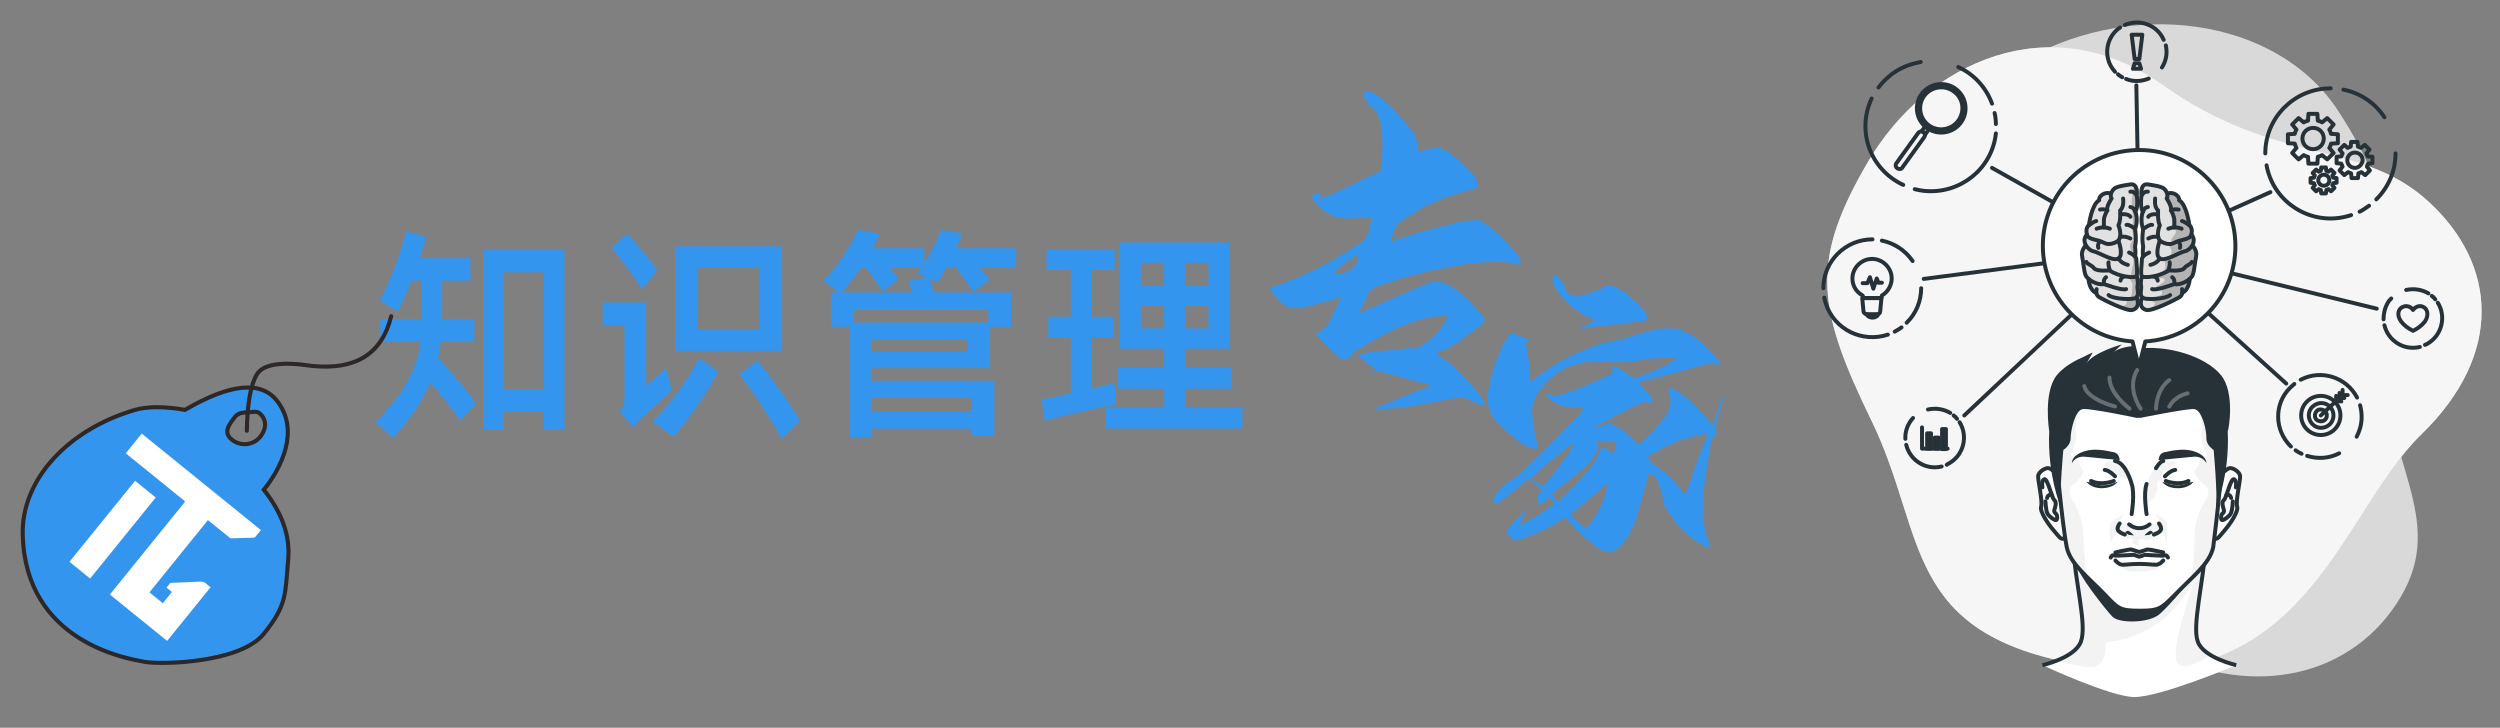 <?xml version="1.0" encoding="UTF-8"?>
<svg width="1223px" height="356px" viewBox="0 0 1223 356" version="1.1" xmlns="http://www.w3.org/2000/svg" xmlns:xlink="http://www.w3.org/1999/xlink">
    <rect x="0" y="0" width="1223" height="356" fill="#808080" stroke="none"/>
    <title>知识管理专家</title>
    <defs>
        <path d="M12.962,7.749 C12.962,7.749 7.949,0.674 5.234,0.05 C3.563,-0.367 0.221,1.922 0.012,3.795 C-0.196,5.668 2.31,16.489 1.475,18.778 C0.639,21.067 4.816,27.31 7.741,30.64 C10.665,33.97 11.5,36.05 13.589,33.345" id="path-1"></path>
        <path d="M0.627,7.749 C0.627,7.749 5.64,0.674 8.355,0.05 C10.026,-0.367 13.368,1.922 13.577,3.795 C13.785,5.668 11.279,16.489 12.114,18.778 C12.95,21.067 8.773,27.31 5.848,30.64 C2.924,33.97 2.089,36.05 0,33.345" id="path-3"></path>
        <path d="M82.187,34.336 C81.351,23.307 74.041,0.208 41.248,0 L41.039,0 C8.038,0.208 0.936,23.307 0.101,34.336 C-0.735,45.365 3.86,86.361 5.531,94.06 C7.411,102.384 15.766,108.419 24.538,117.575 C30.805,124.234 31.849,125.067 41.248,125.067 L41.457,125.067 C50.647,125.067 51.692,124.026 58.167,117.575 C66.939,108.419 75.294,102.384 77.174,94.06 C78.218,86.361 83.022,45.365 82.187,34.336 Z" id="path-5"></path>
        <path d="M94.201,47.03 C94.201,21.018 73.105,0 47.205,0 C21.096,0 0,21.018 0,46.822 C0,71.586 19.216,91.979 43.863,93.644 L46.996,105.922 L50.129,93.644 C74.985,92.187 94.201,71.794 94.201,47.03 Z" id="path-7"></path>
    </defs>
    <g id="知识管理专家" stroke="none" stroke-width="1" fill="none" fill-rule="evenodd">
        <g id="编组-14" transform="translate(892, 11)">
            <g id="freepik--background-simple--inject-92" transform="translate(1.896, 0.881)" fill-rule="nonzero">
                <path d="M20.87,99.379 C20.87,99.379 0.819,151.196 29.016,203.428 C57.423,255.661 115.698,283.13 162.276,306.853 C209.063,330.368 257.521,318.923 280.496,280.216 C303.472,241.51 271.933,214.041 271.933,158.895 C271.933,103.749 280.288,89.183 250.21,42.777 C220.342,-3.837 146.819,-14.034 91.26,20.51 C35.909,55.055 20.87,99.379 20.87,99.379 Z" id="路径" fill="#FFFFFF" opacity="0.7"></path>
                <path d="M124.888,313.512 C36.118,298.529 48.859,249.834 21.706,194.064 C-5.447,138.294 -8.371,115.611 20.035,67.124 C48.441,18.637 109.014,-9.456 164.364,29.875 C219.715,69.205 260.654,56.095 294.073,86.685 C327.492,117.276 331.252,161.184 290.522,200.723 C249.792,240.262 234.336,332.033 124.888,313.512 Z" id="路径" fill="#E2E1E1"></path>
                <path d="M124.888,313.512 C36.118,298.529 48.859,249.834 21.706,194.064 C-5.447,138.294 -8.371,115.611 20.035,67.124 C48.441,18.637 109.014,-9.456 164.364,29.875 C219.715,69.205 260.654,56.095 294.073,86.685 C327.492,117.276 331.252,161.184 290.522,200.723 C249.792,240.262 234.336,332.033 124.888,313.512 Z" id="路径" fill="#FFFFFF" opacity="0.7"></path>
            </g>
            <g id="freepik--Character--inject-92" transform="translate(105.049, 157.487)">
                <path d="M96.928,156.906 C96.928,156.906 81.054,153.368 78.13,145.46 C75.206,137.553 80.845,117.159 82.099,97.182 L16.931,97.182 C18.184,117.159 24.033,137.345 20.899,145.46 C17.975,153.368 2.101,156.906 2.101,156.906 C2.101,156.906 35.103,172.305 47.008,172.513 C59.958,172.513 96.928,156.906 96.928,156.906 Z" id="路径" fill="#FFFFFF" fill-rule="nonzero"></path>
                <path d="M8.367,154.825 C10.874,155.449 13.798,156.282 16.722,156.698 C21.526,157.738 26.121,158.154 28.21,157.53 C28.837,157.322 29.463,157.114 29.881,156.698 C33.641,153.784 33.014,145.669 33.014,145.669 C62.882,143.379 75.624,116.743 76.041,115.911 C72.908,127.564 65.598,146.917 67.686,154.617 C67.895,155.449 68.313,156.073 68.94,156.49 C70.402,157.738 73.117,157.53 75.832,156.49 C78.965,155.241 81.89,153.576 84.605,151.703 C81.681,150.039 79.174,147.75 78.13,145.044 C75.206,137.137 80.845,116.743 82.099,96.766 L16.931,96.766 C18.184,116.743 24.033,136.928 20.899,145.044 C19.229,150.039 13.171,153.16 8.367,154.825 Z" id="路径" fill="#E2E1E1" fill-rule="nonzero" opacity="0.4"></path>
                <path d="M96.928,156.906 C96.928,156.906 81.054,153.368 78.13,145.46 C75.206,137.553 80.845,117.159 82.099,97.182 L16.931,97.182 C18.184,117.159 24.033,137.345 20.899,145.46 C17.975,153.368 2.101,156.906 2.101,156.906" id="路径" stroke="#273238" stroke-width="1.944"></path>
                <path d="M79.383,109.251 C79.383,109.251 62.882,130.061 58.287,132.766 C52.23,136.512 39.28,136.304 36.356,133.183 C33.223,130.061 18.811,111.749 18.811,107.587 C19.02,99.887 79.383,109.251 79.383,109.251 Z" id="路径" fill="#273238" fill-rule="nonzero"></path>
                <path d="M12.962,68.256 C12.962,68.256 7.949,61.181 5.234,60.556 C3.563,60.14 0.221,62.429 0.012,64.302 C-0.196,66.175 2.31,76.996 1.475,79.285 C0.639,81.574 4.816,87.817 7.741,91.147 C10.665,94.476 11.5,96.557 13.589,93.852" id="路径" fill="#FFFFFF" fill-rule="nonzero"></path>
                <g id="Clipped" transform="translate(0, 60.507)">
                    <mask id="mask-2" fill="white">
                        <use xlink:href="#path-1"></use>
                    </mask>
                    <g id="SVGID_9_"></g>
                    <path d="M1.475,18.778 C0.848,21.067 4.816,27.31 7.741,30.64 C10.665,33.97 11.5,36.05 13.589,33.345 C11.5,34.178 9.829,29.599 10.665,28.767 C11.709,27.935 10.874,17.114 9.412,15.449 C7.949,13.784 6.279,2.547 3.772,1.714 C2.728,1.506 1.266,2.131 0.012,3.379 C0.012,3.587 -0.196,3.795 -0.196,4.003 C-0.405,5.876 2.101,16.489 1.475,18.778 Z" id="路径" fill="#E2E1E1" fill-rule="nonzero" opacity="0.4" mask="url(#mask-2)"></path>
                </g>
                <path d="M12.962,68.256 C12.962,68.256 7.949,61.181 5.234,60.556 C3.563,60.14 0.221,62.429 0.012,64.302 C-0.196,66.175 2.31,76.996 1.475,79.285 C0.639,81.574 4.816,87.817 7.741,91.147 C10.665,94.476 11.5,96.557 13.589,93.852" id="路径" stroke="#273238" stroke-width="1.944" stroke-linecap="round" stroke-linejoin="round"></path>
                <path d="M2.101,69.921 C2.101,69.921 1.475,66.799 2.937,65.967 C4.608,65.135 6.696,75.331 7.949,76.164 C9.203,77.204 8.367,79.493 7.949,80.95 C7.532,82.407 8.994,82.615 9.203,83.655 C9.412,84.696 9.412,85.736 8.785,85.944 C8.158,86.153 5.443,84.28 4.608,82.823 C3.772,81.366 3.563,76.788 3.563,76.788" id="路径" stroke="#273238" stroke-width="1.944" stroke-linecap="round" stroke-linejoin="round"></path>
                <path d="M6.696,73.667 C5.861,73.25 5.025,73.667 4.608,74.499 C4.608,74.707 4.399,74.915 4.399,75.123" id="路径" stroke="#273238" stroke-width="1.944" stroke-linecap="round" stroke-linejoin="round"></path>
                <path d="M85.858,68.256 C85.858,68.256 90.871,61.181 93.586,60.556 C95.257,60.14 98.599,62.429 98.808,64.302 C99.017,66.175 96.511,76.996 97.346,79.285 C98.182,81.574 94.004,87.817 91.08,91.147 C88.156,94.476 87.32,96.557 85.232,93.852" id="路径" fill="#FFFFFF" fill-rule="nonzero"></path>
                <g id="Clipped" transform="translate(85.232, 60.507)">
                    <mask id="mask-4" fill="white">
                        <use xlink:href="#path-3"></use>
                    </mask>
                    <g id="SVGID_11_"></g>
                    <path d="M0.209,33.345 C2.298,36.05 2.924,34.178 6.057,30.64 C9.19,27.102 13.159,20.859 12.323,18.778 C11.488,16.489 13.994,5.876 13.785,3.795 C13.785,3.587 13.785,3.379 13.577,3.171 C12.323,2.131 10.861,1.298 9.817,1.506 C7.31,2.131 5.64,13.576 4.177,15.241 C2.715,16.905 2.089,27.727 2.924,28.559 C3.969,29.599 2.298,34.178 0.209,33.345 Z" id="路径" fill="#E2E1E1" fill-rule="nonzero" opacity="0.4" mask="url(#mask-4)"></path>
                </g>
                <path d="M85.858,68.256 C85.858,68.256 90.871,61.181 93.586,60.556 C95.257,60.14 98.599,62.429 98.808,64.302 C99.017,66.175 96.511,76.996 97.346,79.285 C98.182,81.574 94.004,87.817 91.08,91.147 C88.156,94.476 87.32,96.557 85.232,93.852" id="路径" stroke="#273238" stroke-width="1.944" stroke-linecap="round" stroke-linejoin="round"></path>
                <path d="M96.719,69.921 C96.719,69.921 97.346,66.799 95.884,65.967 C94.213,65.135 92.124,75.331 90.871,76.164 C89.618,77.204 90.453,79.493 90.871,80.95 C91.289,82.407 89.827,82.615 89.618,83.655 C89.409,84.696 89.409,85.736 90.036,85.944 C90.662,86.153 93.378,84.28 94.213,82.823 C95.048,81.366 95.257,76.788 95.257,76.788" id="路径" stroke="#273238" stroke-width="1.944" stroke-linecap="round" stroke-linejoin="round"></path>
                <path d="M92.124,73.667 C92.96,73.25 93.795,73.667 94.213,74.499 C94.213,74.707 94.422,74.915 94.422,75.123" id="路径" stroke="#273238" stroke-width="1.944" stroke-linecap="round" stroke-linejoin="round"></path>
                <path d="M90.662,39.539 C89.827,28.509 82.516,5.411 49.724,5.202 L49.515,5.202 C16.513,5.411 9.412,28.509 8.576,39.539 C7.741,50.568 12.336,91.563 14.007,99.263 C15.887,107.587 24.241,113.621 33.014,122.778 C39.28,129.437 40.324,130.269 49.724,130.269 L49.932,130.269 C59.123,130.269 60.167,129.229 66.642,122.778 C75.415,113.621 83.769,107.587 85.649,99.263 C86.694,91.563 91.498,50.568 90.662,39.539 Z" id="路径" fill="#FFFFFF" fill-rule="nonzero"></path>
                <g id="Clipped" transform="translate(8.476, 5.202)">
                    <mask id="mask-6" fill="white">
                        <use xlink:href="#path-5"></use>
                    </mask>
                    <g id="SVGID_13_"></g>
                    <g id="编组" mask="url(#mask-6)" fill="#E2E1E1" fill-rule="nonzero" opacity="0.4">
                        <g transform="translate(-0.209, 24.972)" id="路径">
                            <path d="M41.248,59.724 C37.488,59.724 36.026,57.227 34.773,57.227 C33.729,57.227 32.684,57.435 31.64,57.643 C31.64,57.643 32.058,54.105 34.146,52.649 C34.146,52.649 27.88,55.978 27.045,57.643 C26.418,59.308 27.045,67.008 27.045,67.008 C27.045,67.008 29.76,61.597 30.596,62.013 C32.684,63.886 35.609,64.927 38.324,64.927 L37.697,67.008 L41.039,68.464 C41.039,68.464 40.413,65.551 41.457,65.135 C42.501,64.51 44.381,65.759 44.381,65.759 C44.381,65.759 50.438,64.302 52.109,62.221 C52.945,61.181 54.616,67.216 54.616,67.216 C54.616,67.216 55.451,59.724 54.616,57.227 C53.78,54.73 49.185,53.065 49.185,53.065 C49.185,53.065 51.9,55.978 51.065,58.059 C51.065,58.059 49.812,57.227 47.096,57.851 C46.679,57.435 43.546,59.724 41.248,59.724 Z"></path>
                            <path d="M53.78,73.042 C53.78,73.042 54.616,71.586 45.008,70.129 L41.039,71.378 L37.071,70.129 C37.071,70.129 28.925,71.378 27.671,73.042 C31.431,73.25 34.982,73.25 38.742,72.834 L41.039,73.667 L43.337,72.834 C43.546,73.042 52.109,73.25 53.78,73.042 Z"></path>
                            <path d="M51.9,76.58 C51.9,76.58 51.065,79.285 48.559,80.118 C46.052,80.95 36.444,81.574 34.355,80.118 C32.893,79.077 31.64,77.829 30.596,76.58 C34.146,77.412 37.697,77.621 41.248,76.996 C47.305,76.164 48.35,78.453 51.9,76.58 Z"></path>
                            <path d="M59.629,27.677 C59.211,26.637 51.483,27.053 50.856,27.677 C50.23,28.301 46.261,33.296 45.425,36.625 C44.59,40.163 44.172,43.701 44.381,47.238 C44.59,49.111 47.932,45.365 49.185,43.492 C50.647,41.411 49.603,38.29 50.23,36.833 C50.856,35.169 53.989,39.122 53.989,39.122 C53.989,39.122 51.274,35.377 52.109,33.504 C52.736,31.215 59.629,27.677 59.629,27.677 Z"></path>
                            <path d="M35.609,34.752 C35.609,34.752 31.64,27.885 30.387,27.261 C29.134,26.637 26.209,26.637 25.374,27.261 C24.538,27.885 23.494,30.382 24.747,30.174 C26.001,29.966 35.817,38.498 35.609,34.752 Z"></path>
                            <path d="M76.756,69.089 C75.503,74.707 71.534,79.077 66.313,84.28 C67.775,78.245 68.192,70.337 68.192,64.094 C68.192,53.897 72.996,47.654 74.667,43.701 C76.338,39.747 71.534,37.458 71.534,37.458 C71.534,37.458 67.148,32.255 68.401,31.423 C69.654,30.59 71.743,24.764 71.743,24.764 L74.458,24.556 C72.788,21.434 70.699,14.983 71.743,12.278 C72.579,9.573 70.072,0.208 70.072,0.208 L81.56,5.827 C81.769,7.075 81.978,8.324 81.978,9.573 C83.231,20.394 78.427,61.389 76.756,69.089 Z"></path>
                            <path d="M15.975,84.28 C10.753,79.077 6.576,74.499 5.531,69.089 C3.86,61.389 -0.735,20.394 0.101,9.364 C0.101,8.116 0.309,6.867 0.518,5.619 L12.006,0 C12.006,0 9.5,9.364 10.335,12.07 C11.171,14.775 9.082,21.226 7.62,24.347 L10.335,24.556 C10.335,24.556 12.424,30.59 13.677,31.215 C14.93,32.047 10.544,37.25 10.544,37.25 C10.544,37.25 5.74,39.539 7.411,43.492 C9.082,47.446 13.886,53.689 13.886,63.886 C14.095,70.337 14.513,78.037 15.975,84.28 Z"></path>
                        </g>
                    </g>
                </g>
                <path d="M90.662,39.539 C89.827,28.509 82.516,5.411 49.724,5.202 L49.515,5.202 C16.513,5.411 9.412,28.509 8.576,39.539 C7.741,50.568 12.336,91.563 14.007,99.263 C15.887,107.587 24.241,113.621 33.014,122.778 C39.28,129.437 40.324,130.269 49.724,130.269 L49.932,130.269 C59.123,130.269 60.167,129.229 66.642,122.778 C75.415,113.621 83.769,107.587 85.649,99.263 C86.694,91.563 91.498,50.568 90.662,39.539 Z" id="路径" stroke="#273238" stroke-width="1.944" stroke-linecap="round" stroke-linejoin="round"></path>
                <path d="M59.123,55.354 C59.541,53.897 60.585,52.857 62.256,52.649 C66.015,51.816 71.446,50.776 76.041,52.233 C82.725,54.314 82.307,58.059 82.307,58.059 C81.054,55.77 78.548,54.73 76.041,54.938 C71.655,55.354 58.914,56.603 58.914,56.603 L59.123,55.354 Z" id="路径" fill="#273238" fill-rule="nonzero"></path>
                <path d="M76.041,67.216 C76.041,67.216 73.744,70.545 68.104,70.337 C62.465,70.337 60.794,67.216 60.794,67.216 L63.3,68.048 C66.642,69.297 70.611,69.297 73.744,67.632 L76.041,67.216 Z" id="路径" fill="#273238" fill-rule="nonzero"></path>
                <path d="M62.047,64.51 C62.047,64.51 64.762,61.597 67.06,61.389" id="路径" stroke="#273238" stroke-width="1.944" stroke-linecap="round" stroke-linejoin="round"></path>
                <path d="M53.066,68.256 C51.395,72.834 53.066,83.031 53.066,83.031" id="路径" stroke="#273238" stroke-width="1.944" stroke-linecap="round" stroke-linejoin="round"></path>
                <path d="M62.465,66.799 C62.465,66.799 68.522,69.297 73.535,66.799" id="路径" stroke="#273238" stroke-width="1.944" stroke-linecap="round" stroke-linejoin="round"></path>
                <path d="M57.661,60.556 C57.661,60.556 59.541,57.227 61.211,57.019" id="路径" stroke="#273238" stroke-width="1.944" stroke-linecap="round" stroke-linejoin="round"></path>
                <path d="M39.698,55.354 C39.28,53.897 38.236,52.857 36.565,52.649 C32.805,51.816 27.374,50.776 22.779,52.233 C16.095,54.314 16.513,58.059 16.513,58.059 C17.766,55.77 20.273,54.73 22.779,54.938 C27.166,55.354 39.907,56.603 39.907,56.603 L39.698,55.354 Z" id="路径" fill="#273238" fill-rule="nonzero"></path>
                <path d="M23.615,67.216 C23.615,67.216 25.912,70.545 31.552,70.337 C37.191,70.129 38.862,67.216 38.862,67.216 L36.565,68.048 C33.223,69.297 29.254,69.297 26.121,67.632 L23.615,67.216 Z" id="路径" fill="#273238" fill-rule="nonzero"></path>
                <path d="M37.609,64.51 C37.609,64.51 34.894,61.597 32.596,61.389" id="路径" stroke="#273238" stroke-width="1.944" stroke-linecap="round" stroke-linejoin="round"></path>
                <path d="M36.982,66.799 C36.982,66.799 30.925,69.297 25.912,66.799" id="路径" stroke="#273238" stroke-width="1.944" stroke-linecap="round" stroke-linejoin="round"></path>
                <path d="M37.609,57.019 C43.04,57.851 45.755,68.256 45.755,68.256 C47.426,72.834 45.755,83.031 45.755,83.031" id="路径" stroke="#273238" stroke-width="1.944" stroke-linecap="round" stroke-linejoin="round"></path>
                <path d="M44.502,88.025 C45.964,89.274 47.635,89.898 49.515,89.898 C51.395,89.898 53.066,89.274 54.528,88.025" id="路径" stroke="#273238" stroke-width="1.944" stroke-linecap="round" stroke-linejoin="round"></path>
                <path d="M52.021,93.436 C52.648,92.604 53.483,91.979 54.319,91.355 C55.363,90.731 56.199,91.979 56.199,91.979 C56.199,91.979 54.736,93.436 53.692,93.228 L52.021,93.436 Z" id="路径" fill="#273238" fill-rule="nonzero"></path>
                <path d="M46.799,93.436 C46.173,92.604 45.337,91.979 44.502,91.355 C43.457,90.731 42.622,91.979 42.622,91.979 C42.622,91.979 44.084,93.436 45.128,93.228 L46.799,93.436 Z" id="路径" fill="#273238" fill-rule="nonzero"></path>
                <path d="M42.413,93.02 C42.413,93.02 39.071,91.979 38.862,90.314 C38.862,89.274 39.28,88.442 39.907,87.609" id="路径" stroke="#273238" stroke-width="1.944" stroke-linecap="round" stroke-linejoin="round"></path>
                <path d="M56.616,93.02 C56.616,93.02 59.958,91.979 60.167,90.314 C60.167,89.274 59.749,88.442 59.123,87.609" id="路径" stroke="#273238" stroke-width="1.944" stroke-linecap="round" stroke-linejoin="round"></path>
                <path d="M63.509,104.257 C63.509,104.257 62.882,102.8 62.047,103.217 C61.211,103.633 52.23,102.8 51.812,103.008 C51.603,103.217 49.515,103.841 49.515,103.841 C49.515,103.841 47.426,103.217 47.217,103.008 C46.799,102.8 37.818,103.633 36.982,103.217 C36.147,102.8 35.52,104.257 35.52,104.257" id="路径" stroke="#273238" stroke-width="1.944" stroke-linecap="round" stroke-linejoin="round"></path>
                <path d="M61.211,105.714 C61.211,105.714 59.541,107.795 57.661,107.795 C55.781,107.795 53.901,107.379 49.515,107.379 C45.128,107.379 43.249,107.795 41.369,107.795 C39.489,107.795 37.818,105.714 37.818,105.714" id="路径" stroke="#273238" stroke-width="1.944" stroke-linecap="round" stroke-linejoin="round"></path>
                <path d="M61.211,101.76 C61.211,101.76 54.945,100.303 53.483,100.303 L49.515,101.552 L45.546,100.303 C43.875,100.303 37.818,101.76 37.818,101.76" id="路径" stroke="#273238" stroke-width="1.944" stroke-linecap="round" stroke-linejoin="round"></path>
                <path d="M89.409,14.983 C82.516,6.451 63.927,-0.416 46.382,2.289 C46.382,2.289 51.395,0.416 54.11,0.416 C54.11,0.416 40.951,0 36.774,3.954 L40.951,0 C40.951,0 26.748,3.954 23.615,9.364 L26.748,3.954 C26.748,3.954 24.659,4.786 21.944,6.243 L21.944,6.243 C16.513,8.532 11.918,11.653 9.203,14.983 C2.31,23.515 5.443,42.452 5.443,42.452 C4.399,63.678 11.083,79.702 11.083,79.702 C10.456,71.794 12.336,51.608 12.336,51.608 C12.336,51.608 15.887,49.527 15.887,45.99 C15.887,42.452 17.975,32.047 21.944,31.631 C25.912,31.215 48.47,36.001 48.47,36.001 L49.097,35.793 L49.724,36.001 C49.724,36.001 72.282,31.423 76.25,31.631 C80.219,31.839 82.516,42.452 82.307,45.99 C82.307,49.527 85.858,51.608 85.858,51.608 C85.858,51.608 87.738,71.794 87.111,79.702 C87.111,79.702 93.795,63.678 92.751,42.452 C93.169,42.244 96.511,23.515 89.409,14.983 Z" id="路径" fill="#273238" fill-rule="nonzero"></path>
                <path d="M50.141,31.423 C50.141,31.423 43.04,21.642 48.47,12.486" id="路径" stroke="#FFFFFF" stroke-width="1.944" opacity="0.3" stroke-linecap="round" stroke-linejoin="round"></path>
                <path d="M44.711,31.423 C44.711,31.423 34.894,24.139 34.894,16.232" id="路径" stroke="#FFFFFF" stroke-width="1.944" opacity="0.3" stroke-linecap="round" stroke-linejoin="round"></path>
                <path d="M37.609,30.382 C37.609,30.382 24.241,27.053 22.57,20.394" id="路径" stroke="#FFFFFF" stroke-width="1.944" opacity="0.3" stroke-linecap="round" stroke-linejoin="round"></path>
                <path d="M57.661,31.423 C57.661,31.423 57.661,22.266 64.136,17.48" id="路径" stroke="#FFFFFF" stroke-width="1.944" opacity="0.3" stroke-linecap="round" stroke-linejoin="round"></path>
                <path d="M64.136,30.382 C66.015,27.053 69.357,24.764 73.117,23.931" id="路径" stroke="#FFFFFF" stroke-width="1.944" opacity="0.3" stroke-linecap="round" stroke-linejoin="round"></path>
            </g>
            <g id="freepik--mind-map--inject-92">
                <path d="M251.689,59.057 L251.689,54.686 L248.347,54.478 C248.138,53.854 247.929,53.022 247.512,52.397 L249.6,49.9 L246.467,46.779 L243.961,48.86 C243.334,48.444 242.707,48.235 241.872,48.027 L241.663,44.698 L237.277,44.698 L237.068,48.027 C236.441,48.235 235.606,48.444 234.979,48.86 L232.473,46.779 L229.34,49.9 L231.428,52.397 C231.011,53.022 230.802,53.646 230.593,54.478 L227.251,54.686 L227.251,59.057 L230.593,59.265 C230.802,59.889 231.011,60.721 231.428,61.346 L229.34,63.843 L232.473,66.964 L234.979,64.883 C235.606,65.299 236.233,65.508 237.068,65.716 L237.277,69.045 L241.663,69.045 L241.872,65.716 C242.499,65.508 243.334,65.299 243.961,64.883 L246.467,66.964 L249.6,63.843 L247.512,61.346 C247.929,60.721 248.138,60.097 248.347,59.265 L251.689,59.057 Z M239.574,61.97 C236.65,61.97 234.353,59.681 234.353,56.767 C234.353,53.854 236.65,51.565 239.574,51.565 C242.499,51.565 244.796,53.854 244.796,56.767 C244.796,59.681 242.499,61.97 239.574,61.97 L239.574,61.97 Z" id="形状" stroke="#273238" stroke-width="1.944" stroke-linecap="round" stroke-linejoin="round"></path>
                <path d="M268.607,68.837 L268.607,65.716 L266.31,65.508 C266.101,65.091 265.892,64.467 265.683,64.051 L267.145,62.178 L264.848,59.889 L262.968,61.346 C262.55,61.137 261.924,60.929 261.506,60.721 L261.297,58.432 L258.164,58.432 L257.955,60.721 C257.537,60.929 256.911,61.137 256.493,61.346 L254.822,59.889 L252.524,62.178 L253.986,64.051 C253.778,64.467 253.569,65.091 253.36,65.508 L251.062,65.716 L251.062,68.837 L253.36,69.045 C253.569,69.461 253.778,70.086 253.986,70.502 L252.524,72.375 L254.822,74.664 L256.702,73.207 C257.12,73.415 257.746,73.623 258.164,73.831 L258.373,76.121 L261.506,76.121 L261.715,73.831 C262.132,73.623 262.759,73.415 263.177,73.207 L265.057,74.664 L267.354,72.375 L265.892,70.502 C266.101,70.086 266.31,69.461 266.519,69.045 L268.607,68.837 Z M260.044,71.126 C257.955,71.126 256.284,69.461 256.284,67.38 C256.284,65.299 257.955,63.635 260.044,63.635 C262.132,63.635 263.803,65.299 263.803,67.38 L263.803,67.38 C263.595,69.461 261.924,71.126 260.044,71.126 C260.044,71.126 260.044,71.126 260.044,71.126 L260.044,71.126 Z" id="形状" stroke="#273238" stroke-width="1.944" stroke-linecap="round" stroke-linejoin="round"></path>
                <path d="M251.062,78.41 L251.062,76.121 L249.391,75.912 C249.391,75.496 249.182,75.288 248.974,74.872 L250.018,73.623 L248.347,71.959 L247.094,72.999 C246.676,72.791 246.467,72.583 246.049,72.583 L245.841,70.918 L243.543,70.918 L243.334,72.583 C242.916,72.583 242.707,72.791 242.29,72.999 L241.037,71.959 L239.366,73.623 L240.41,74.872 C240.201,75.288 239.992,75.496 239.992,75.912 L238.321,76.121 L238.321,78.41 L239.992,78.618 C239.992,79.034 240.201,79.242 240.41,79.658 L239.366,80.907 L241.037,82.572 L242.29,81.531 C242.707,81.739 242.916,81.947 243.334,81.947 L243.543,83.612 L245.841,83.612 L246.049,81.947 C246.467,81.947 246.676,81.739 247.094,81.531 L248.347,82.572 L250.018,80.907 L248.974,79.658 C249.182,79.242 249.391,79.034 249.391,78.618 L251.062,78.41 Z M244.796,79.866 C243.334,79.866 242.081,78.618 242.081,77.161 C242.081,75.704 243.334,74.456 244.796,74.456 C246.258,74.456 247.512,75.704 247.512,77.161 C247.512,77.161 247.512,77.161 247.512,77.161 C247.512,78.826 246.258,79.866 244.796,79.866 Z" id="形状" stroke="#273238" stroke-width="1.944" stroke-linecap="round" stroke-linejoin="round"></path>
                <path d="M216.181,64.051 C216.181,46.571 230.384,32.212 248.138,32.212 C248.138,32.212 248.138,32.212 248.138,32.212" id="路径" stroke="#273238" stroke-width="1.944" stroke-linecap="round" stroke-linejoin="round"></path>
                <path d="M258.164,94.225 C241.454,99.844 223.283,90.687 217.852,74.04 C217.434,72.583 217.016,71.334 216.808,69.878" id="路径" stroke="#273238" stroke-width="1.944" stroke-linecap="round" stroke-linejoin="round"></path>
                <path d="M266.936,89.647 C265.474,90.687 264.012,91.728 262.341,92.56" id="路径" stroke="#273238" stroke-width="1.944" stroke-linecap="round" stroke-linejoin="round"></path>
                <path d="M279.886,64.051 C279.886,72.583 276.545,80.491 270.487,86.525" id="路径" stroke="#273238" stroke-width="1.944" stroke-linecap="round" stroke-linejoin="round"></path>
                <path d="M254.404,32.836 C262.55,34.501 269.861,39.287 274.456,46.363" id="路径" stroke="#273238" stroke-width="1.944" stroke-linecap="round" stroke-linejoin="round"></path>
                <line x1="51.591" y1="52.189" x2="49.92" y2="54.686" id="路径" stroke="#273238" stroke-width="1.944" stroke-linecap="round" stroke-linejoin="round"></line>
                <line x1="48.04" y1="53.23" x2="49.711" y2="50.941" id="路径" stroke="#273238" stroke-width="1.944" stroke-linecap="round" stroke-linejoin="round"></line>
                <ellipse id="椭圆形" stroke="#273238" stroke-width="1.944" stroke-linecap="round" stroke-linejoin="round" cx="57.648" cy="41.992" rx="11.906" ry="11.862"></ellipse>
                <path d="M36.135,71.334 L36.135,71.334 C35.299,70.71 35.09,69.67 35.717,68.837 C35.717,68.837 35.717,68.837 35.717,68.837 L46.369,54.062 C46.996,53.23 48.04,53.022 48.876,53.646 L48.876,53.646 C49.711,54.27 49.92,55.311 49.293,56.143 C49.293,56.143 49.293,56.143 49.293,56.143 L38.641,70.918 C38.223,71.75 37.179,71.959 36.135,71.334 C36.343,71.334 36.135,71.334 36.135,71.334 Z" id="路径" stroke="#273238" stroke-width="1.944" stroke-linecap="round" stroke-linejoin="round"></path>
                <path d="M66.003,48.027 C62.661,52.605 56.186,53.646 51.591,50.316 C46.996,46.987 45.952,40.536 49.293,35.958 C52.635,31.379 59.11,30.339 63.705,33.669 C63.705,33.669 63.705,33.669 63.705,33.669 C68.51,36.998 69.345,43.449 66.003,48.027 Z" id="路径" stroke="#273238" stroke-width="1.944" stroke-linecap="round" stroke-linejoin="round"></path>
                <path d="M39.059,79.45 C22.976,71.959 16.083,53.23 23.602,37.206" id="路径" stroke="#273238" stroke-width="1.944" stroke-linecap="round" stroke-linejoin="round"></path>
                <path d="M84.384,54.27 C82.504,71.75 66.63,84.236 49.085,82.363 C47.622,82.155 46.16,81.947 44.698,81.531" id="路径" stroke="#273238" stroke-width="1.944" stroke-linecap="round" stroke-linejoin="round"></path>
                <path d="M83.757,44.282 C84.175,45.946 84.384,47.819 84.384,49.692" id="路径" stroke="#273238" stroke-width="1.944" stroke-linecap="round" stroke-linejoin="round"></path>
                <path d="M66.003,21.807 C73.731,25.345 79.58,31.796 82.504,39.703" id="路径" stroke="#273238" stroke-width="1.944" stroke-linecap="round" stroke-linejoin="round"></path>
                <path d="M26.944,31.796 C30.704,26.801 35.926,22.847 41.983,20.766 C43.863,20.142 45.743,19.726 47.622,19.31" id="路径" stroke="#273238" stroke-width="1.944" stroke-linecap="round" stroke-linejoin="round"></path>
                <path d="M0,130.018 C0,116.908 10.652,106.087 24.02,106.087 C24.02,106.087 24.02,106.087 24.02,106.087" id="路径" stroke="#273238" stroke-width="1.944" stroke-linecap="round" stroke-linejoin="round"></path>
                <path d="M31.539,152.701 C19.007,156.863 5.431,150.203 1.253,137.718 C0.835,136.677 0.627,135.637 0.418,134.596" id="路径" stroke="#273238" stroke-width="1.944" stroke-linecap="round" stroke-linejoin="round"></path>
                <path d="M38.223,149.163 C37.179,149.995 35.926,150.62 34.881,151.244" id="路径" stroke="#273238" stroke-width="1.944" stroke-linecap="round" stroke-linejoin="round"></path>
                <path d="M47.831,130.018 C47.831,136.261 45.325,142.504 40.73,146.874" id="路径" stroke="#273238" stroke-width="1.944" stroke-linecap="round" stroke-linejoin="round"></path>
                <path d="M28.615,106.711 C34.672,107.96 40.103,111.497 43.654,116.7" id="路径" stroke="#273238" stroke-width="1.944" stroke-linecap="round" stroke-linejoin="round"></path>
                <path d="M33.419,125.232 C33.419,120.029 29.033,115.659 23.811,115.659 C18.589,115.659 14.203,120.029 14.203,125.232 C14.203,128.769 16.083,131.891 19.216,133.556 L19.634,134.804 L28.406,134.804 L28.615,133.556 C31.539,131.891 33.419,128.561 33.419,125.232 Z" id="路径" stroke="#273238" stroke-width="1.944" stroke-linecap="round" stroke-linejoin="round"></path>
                <path d="M26.527,142.712 L21.096,142.712 C20.469,142.712 19.843,142.088 19.634,141.463 L19.007,134.804 L28.406,134.804 L27.78,141.463 C27.78,142.088 27.153,142.712 26.527,142.712 Z" id="路径" stroke="#273238" stroke-width="1.944" stroke-linecap="round" stroke-linejoin="round"></path>
                <path d="M26.735,142.712 C26.735,143.544 25.482,144.377 24.02,144.377 C22.558,144.377 21.305,143.544 21.305,142.712" id="路径" stroke="#273238" stroke-width="1.944" stroke-linecap="round" stroke-linejoin="round"></path>
                <polyline id="路径" stroke="#273238" stroke-width="1.944" stroke-linecap="round" stroke-linejoin="round" points="19.216 127.521 21.514 127.521 22.767 124.607 24.438 130.226 26.109 125.232 26.944 127.313 28.615 127.313"></polyline>
                <path d="M147.463,1.205 C154.773,-1.916 163.337,1.205 166.47,8.489" id="路径" stroke="#273238" stroke-width="1.944" stroke-linecap="round" stroke-linejoin="round"></path>
                <path d="M142.659,24.096 C137.228,18.269 137.646,9.113 143.494,3.702 C143.912,3.286 144.538,2.87 145.165,2.454" id="路径" stroke="#273238" stroke-width="1.944" stroke-linecap="round" stroke-linejoin="round"></path>
                <path d="M146.209,26.801 C145.583,26.385 144.747,25.969 144.121,25.345" id="路径" stroke="#273238" stroke-width="1.944" stroke-linecap="round" stroke-linejoin="round"></path>
                <path d="M159.159,27.426 C155.609,28.882 151.64,29.09 148.089,27.634" id="路径" stroke="#273238" stroke-width="1.944" stroke-linecap="round" stroke-linejoin="round"></path>
                <path d="M167.514,11.194 C168.35,14.94 167.723,18.686 165.634,22.015" id="路径" stroke="#273238" stroke-width="1.944" stroke-linecap="round" stroke-linejoin="round"></path>
                <polygon id="路径" stroke="#273238" stroke-width="1.944" stroke-linecap="round" stroke-linejoin="round" points="154.564 17.853 152.267 17.853 150.804 5.992 156.026 5.992"></polygon>
                <polygon id="路径" stroke="#273238" stroke-width="1.944" stroke-linecap="round" stroke-linejoin="round" points="154.564 19.934 152.267 19.934 151.431 22.639 155.4 22.639"></polygon>
                <path d="M291.792,158.735 C284.064,160.608 276.336,155.822 274.456,148.122" id="路径" stroke="#273238" stroke-width="1.944" stroke-linecap="round" stroke-linejoin="round"></path>
                <path d="M300.565,137.093 C304.742,143.752 302.653,152.701 295.969,156.863 C295.343,157.279 294.925,157.487 294.298,157.695" id="路径" stroke="#273238" stroke-width="1.944" stroke-linecap="round" stroke-linejoin="round"></path>
                <path d="M297.64,133.764 C298.267,134.18 298.894,134.804 299.311,135.428" id="路径" stroke="#273238" stroke-width="1.944" stroke-linecap="round" stroke-linejoin="round"></path>
                <path d="M285.108,130.85 C288.868,130.018 292.836,130.642 295.969,132.515" id="路径" stroke="#273238" stroke-width="1.944" stroke-linecap="round" stroke-linejoin="round"></path>
                <path d="M274.038,145.209 C274.038,142.296 274.665,139.59 276.127,137.093 C276.545,136.261 277.171,135.637 277.798,135.012" id="路径" stroke="#273238" stroke-width="1.944" stroke-linecap="round" stroke-linejoin="round"></path>
                <path d="M293.045,138.966 C291.374,138.342 289.494,139.174 288.45,140.631 C287.615,139.174 285.526,138.342 283.855,138.966 C281.14,139.799 280.304,143.128 282.602,146.25 C284.064,148.122 285.944,149.579 288.032,150.62 L288.45,150.828 L288.868,150.62 C290.957,149.579 292.836,148.122 294.298,146.25 C296.387,143.128 295.552,139.799 293.045,138.966 Z" id="路径" stroke="#273238" stroke-width="1.944" stroke-linecap="round" stroke-linejoin="round"></path>
                <path d="M233.517,174.759 C243.543,169.557 255.866,173.51 261.088,183.499 C261.088,183.499 261.088,183.499 261.088,183.499" id="路径" stroke="#273238" stroke-width="1.944" stroke-linecap="round" stroke-linejoin="round"></path>
                <path d="M228.713,207.43 C220.567,199.523 220.358,186.621 228.295,178.713 C228.922,178.089 229.758,177.464 230.384,176.84" id="路径" stroke="#273238" stroke-width="1.944" stroke-linecap="round" stroke-linejoin="round"></path>
                <path d="M233.935,210.968 C232.891,210.552 231.846,209.928 231.011,209.303" id="路径" stroke="#273238" stroke-width="1.944" stroke-linecap="round" stroke-linejoin="round"></path>
                <path d="M252.316,210.76 C247.512,213.257 241.872,213.673 236.65,212.008" id="路径" stroke="#273238" stroke-width="1.944" stroke-linecap="round" stroke-linejoin="round"></path>
                <path d="M262.55,187.245 C263.595,191.199 263.595,195.361 262.341,199.106 C261.924,200.355 261.506,201.395 260.879,202.644" id="路径" stroke="#273238" stroke-width="1.944" stroke-linecap="round" stroke-linejoin="round"></path>
                <ellipse id="椭圆形" stroke="#273238" stroke-width="1.944" stroke-linecap="round" stroke-linejoin="round" cx="243.334" cy="192.239" rx="9.608" ry="9.573"></ellipse>
                <path d="M245.423,194.32 C244.378,195.361 242.499,195.361 241.245,194.32 C240.201,193.28 240.201,191.407 241.245,190.158 C242.29,188.91 244.17,189.118 245.423,190.158 C245.423,190.158 245.423,190.158 245.423,190.158 C246.676,191.407 246.467,193.28 245.423,194.32 Z" id="路径" stroke="#273238" stroke-width="1.944" stroke-linecap="round" stroke-linejoin="round"></path>
                <path d="M247.72,196.609 C245.214,198.898 241.454,198.898 239.157,196.401 C236.859,193.904 236.859,190.158 239.366,187.869 C241.872,185.58 245.632,185.58 247.929,188.077 C250.227,190.574 250.018,194.32 247.72,196.609 C247.72,196.609 247.72,196.609 247.72,196.609 Z" id="路径" stroke="#273238" stroke-width="1.944" stroke-linecap="round" stroke-linejoin="round"></path>
                <line x1="243.334" y1="192.239" x2="253.986" y2="182.25" id="路径" stroke="#273238" stroke-width="1.944" stroke-linecap="round" stroke-linejoin="round"></line>
                <polyline id="路径" stroke="#273238" stroke-width="1.944" stroke-linecap="round" stroke-linejoin="round" points="253.986 179.753 253.986 182.25 256.493 182.25"></polyline>
                <polyline id="路径" stroke="#273238" stroke-width="1.944" stroke-linecap="round" stroke-linejoin="round" points="252.524 181.21 252.316 183.707 254.822 183.707"></polyline>
                <polyline id="路径" stroke="#273238" stroke-width="1.944" stroke-linecap="round" stroke-linejoin="round" points="250.853 182.667 250.853 185.164 253.36 185.372"></polyline>
                <path d="M57.857,217.211 C50.129,219.084 42.401,214.298 40.521,206.598" id="路径" stroke="#273238" stroke-width="1.944" stroke-linecap="round" stroke-linejoin="round"></path>
                <path d="M66.63,195.569 C70.807,202.228 68.718,211.176 62.035,215.338 C61.408,215.754 60.781,215.962 60.364,216.379" id="路径" stroke="#273238" stroke-width="1.944" stroke-linecap="round" stroke-linejoin="round"></path>
                <path d="M63.705,192.239 C64.332,192.655 64.959,193.28 65.376,193.904" id="路径" stroke="#273238" stroke-width="1.944" stroke-linecap="round" stroke-linejoin="round"></path>
                <path d="M51.173,189.326 C54.933,188.493 58.901,189.118 62.035,190.991" id="路径" stroke="#273238" stroke-width="1.944" stroke-linecap="round" stroke-linejoin="round"></path>
                <path d="M40.103,203.685 C39.894,199.939 41.356,196.193 43.863,193.488" id="路径" stroke="#273238" stroke-width="1.944" stroke-linecap="round" stroke-linejoin="round"></path>
                <polyline id="路径" stroke="#273238" stroke-width="1.944" stroke-linecap="round" stroke-linejoin="round" points="48.249 198.066 48.249 208.471 60.781 208.471"></polyline>
                <rect id="矩形" stroke="#273238" stroke-width="1.944" stroke-linecap="round" stroke-linejoin="round" x="50.756" y="200.979" width="1.88" height="7.492"></rect>
                <rect id="矩形" stroke="#273238" stroke-width="1.944" stroke-linecap="round" stroke-linejoin="round" x="54.515" y="203.06" width="1.88" height="5.411"></rect>
                <rect id="矩形" stroke="#273238" stroke-width="1.944" stroke-linecap="round" stroke-linejoin="round" x="58.066" y="198.898" width="1.88" height="9.781"></rect>
                <polyline id="路径" stroke="#273238" stroke-width="1.944" stroke-linecap="round" stroke-linejoin="round" points="68.927 192.239 154.564 111.705 49.085 125.44"></polyline>
                <polyline id="路径" stroke="#273238" stroke-width="1.944" stroke-linecap="round" stroke-linejoin="round" points="82.504 71.126 154.564 111.705 153.102 30.755"></polyline>
                <polyline id="路径" stroke="#273238" stroke-width="1.944" stroke-linecap="round" stroke-linejoin="round" points="218.687 82.988 154.564 111.705 270.696 140.007"></polyline>
                <line x1="154.564" y1="111.705" x2="226.416" y2="176.632" id="路径" stroke="#273238" stroke-width="1.944" stroke-linecap="round" stroke-linejoin="round"></line>
                <path d="M201.56,109.416 C201.56,83.404 180.464,62.386 154.564,62.386 C128.455,62.386 107.359,83.404 107.359,109.208 C107.359,133.972 126.576,154.365 151.222,156.03 L154.355,168.308 L157.488,156.03 C182.344,154.573 201.56,134.18 201.56,109.416 Z" id="路径" fill="#FFFFFF" fill-rule="nonzero"></path>
                <g id="Clipped" transform="translate(107.359, 62.386)">
                    <mask id="mask-8" fill="white">
                        <use xlink:href="#path-7"></use>
                    </mask>
                    <g id="SVGID_15_"></g>
                    <path d="M94.201,47.03 C94.201,21.018 73.105,0 47.205,0 C21.096,0 0,21.018 0,46.822 C0,71.586 19.216,91.979 43.863,93.644 L46.996,105.922 L50.129,93.644 C74.985,92.187 94.201,71.794 94.201,47.03 Z" id="路径" fill-opacity="0" fill="#E2E1E1" fill-rule="nonzero" mask="url(#mask-8)"></path>
                </g>
                <path d="M201.56,109.416 C201.56,83.404 180.464,62.386 154.564,62.386 C128.455,62.386 107.359,83.404 107.359,109.208 C107.359,133.972 126.576,154.365 151.222,156.03 L154.355,168.308 L157.488,156.03 C182.344,154.573 201.56,134.18 201.56,109.416 Z" id="路径" stroke="#273238" stroke-width="1.944" stroke-linecap="round" stroke-linejoin="round"></path>
                <path d="M182.762,114.411 C182.553,115.659 182.344,116.908 182.135,118.156 C181.926,120.029 181.508,121.694 181.091,123.567 C180.673,124.399 180.255,125.024 179.629,125.44 C179.629,126.272 179.211,131.058 175.869,132.515 C175.869,133.347 175.242,134.18 174.407,134.804 C174.198,134.804 162.71,141.047 158.742,141.047 C158.533,141.047 158.324,141.047 157.906,141.047 C156.026,140.423 154.982,139.174 155.191,137.301 C155.191,136.469 155.4,135.637 155.609,134.804 C154.773,133.764 154.982,132.307 155.191,131.058 C155.4,130.434 155.4,129.602 155.191,128.977 C154.773,127.521 155.4,125.024 155.609,124.399 C155.191,123.567 155.191,121.486 155.609,118.573 C155.609,117.532 155.817,116.7 155.817,116.075 C155.817,115.451 156.235,114.827 156.653,114.411 C156.444,112.746 156.444,111.081 156.653,109.416 C155.817,106.295 156.444,101.925 156.653,101.3 C155.609,98.595 155.609,95.682 156.444,92.768 C155.191,90.063 155.817,85.069 155.817,84.653 C155.817,84.236 155.4,81.115 156.862,79.866 C157.488,79.242 158.533,79.034 159.368,79.242 C161.875,79.658 163.546,80.074 164.59,80.282 C165.217,80.491 165.843,80.699 166.47,80.907 C167.514,81.531 168.35,82.572 168.558,83.612 C170.021,83.196 171.483,83.404 172.736,84.444 C174.407,85.693 174.407,86.942 174.407,87.358 C177.958,89.439 179.211,98.387 179.42,99.428 C180.464,100.676 180.882,102.341 180.464,104.006 C181.508,105.046 181.926,106.711 181.508,108.168 C181.3,108.584 181.3,108.792 181.091,109.208 L181.091,109.208 C181.091,109 183.388,111.289 182.762,114.411 Z" id="路径" fill="#E2E1E1" fill-rule="nonzero"></path>
                <path d="M182.762,114.411 C182.553,115.659 182.344,116.908 182.135,118.156 C181.926,120.029 181.508,121.694 181.091,123.567 C180.673,124.399 180.255,125.024 179.629,125.44 C179.629,126.272 179.211,131.058 175.869,132.515 C175.869,133.347 175.242,134.18 174.407,134.804 C174.198,134.804 162.71,141.047 158.742,141.047 C158.533,141.047 158.324,141.047 157.906,141.047 C156.026,140.423 154.982,139.174 155.191,137.301 C155.4,137.301 155.4,137.509 155.609,137.718 C156.653,139.799 158.533,140.007 160.204,139.59 C161.875,139.174 162.292,137.301 162.292,137.301 L159.368,135.428 C159.368,135.428 162.71,134.388 164.59,133.556 C165.425,133.347 166.052,132.515 165.634,131.683 C165.634,131.475 165.425,131.266 165.425,131.058 C164.381,131.266 163.337,131.058 162.292,130.434 C162.501,129.81 162.919,129.186 163.546,128.769 C164.59,128.353 167.932,126.48 166.679,125.44 C165.425,124.399 163.546,125.44 163.546,125.44 C160.83,125.856 159.995,124.399 159.995,124.399 C159.995,124.399 167.305,122.318 167.305,119.613 C167.305,118.364 167.096,117.116 166.679,115.867 C166.679,115.867 169.603,115.035 170.229,112.954 C170.856,110.873 168.35,108.376 168.35,108.376 C169.603,108.584 170.438,106.919 170.229,106.295 C170.021,105.67 172.527,103.589 172.527,102.133 C172.318,100.676 170.229,100.468 170.229,100.468 C171.483,97.763 169.394,91.728 169.394,91.728 C170.021,88.606 167.305,85.901 167.305,85.901 C167.514,83.612 166.052,81.323 164.59,79.866 C165.217,80.074 165.843,80.282 166.47,80.491 C167.514,81.115 168.35,82.155 168.558,83.196 C170.021,82.78 171.483,82.988 172.736,84.028 C174.407,85.277 174.407,86.525 174.407,86.942 C177.958,89.023 179.211,97.971 179.42,99.011 C180.464,100.26 180.882,101.925 180.464,103.589 C181.508,104.63 181.926,106.295 181.508,107.751 C181.3,108.168 181.3,108.376 181.091,108.792 L181.091,108.792 C181.091,109 183.388,111.289 182.762,114.411 Z" id="路径" fill="#040000" fill-rule="nonzero" opacity="0.2"></path>
                <path d="M153.52,134.596 C154.564,138.134 153.938,140.007 151.222,141.047 C151.013,141.047 150.804,141.255 150.387,141.047 C148.925,141.047 146.209,140.215 143.494,138.966 C139.108,137.093 134.721,134.804 134.721,134.596 C133.886,134.18 133.468,133.347 133.259,132.307 C129.917,130.85 129.5,126.064 129.5,125.232 C128.873,124.815 128.455,123.983 128.038,123.359 C127.62,121.486 127.202,119.821 126.993,117.948 C126.784,116.7 126.576,115.243 126.367,114.202 C125.74,111.289 128.038,109 128.038,108.792 L128.038,108.792 C127.829,108.376 127.62,108.168 127.62,107.751 C127.202,106.295 127.62,104.63 128.664,103.589 C128.246,101.925 128.664,100.26 129.709,99.011 C129.917,97.971 131.171,89.023 134.721,86.942 C134.721,86.525 134.721,85.277 136.392,84.028 C137.646,83.196 139.108,82.78 140.57,83.196 C140.988,82.155 141.614,81.115 142.659,80.491 C143.912,79.866 145.583,79.45 149.76,78.826 C150.596,78.618 151.431,78.826 152.267,79.242 L152.475,79.45 C153.938,80.907 153.52,83.82 153.52,84.236 C153.52,84.861 154.355,89.855 152.893,92.352 C153.729,95.057 153.729,98.179 152.684,100.884 C152.893,101.508 153.52,106.087 152.684,109 C152.893,110.665 152.893,112.33 152.684,113.994 C153.102,114.411 153.52,115.035 153.52,115.659 C153.52,116.283 153.52,117.116 153.729,118.156 C153.938,121.07 154.146,123.359 153.729,123.983 C153.938,124.607 154.355,126.896 154.146,128.561 C153.938,129.186 154.146,130.018 154.146,130.642 C154.146,132.099 154.146,133.556 153.52,134.596 Z" id="路径" fill="#E2E1E1" fill-rule="nonzero"></path>
                <path d="M153.52,134.596 C154.564,138.134 153.938,140.007 151.222,141.047 C151.013,141.047 150.804,141.255 150.387,141.047 C148.925,141.047 146.209,140.215 143.494,138.966 C144.538,139.174 145.792,139.174 146.836,138.758 C149.969,137.093 147.671,135.428 147.671,135.428 C151.64,135.845 150.804,131.058 151.222,128.977 C151.64,126.688 148.925,124.815 148.925,124.815 C151.013,125.232 150.596,120.445 151.431,118.781 C152.267,117.116 150.804,113.37 150.804,113.37 C150.387,110.457 149.342,109.416 150.804,107.335 C152.267,105.254 150.804,100.26 150.804,100.26 C150.804,100.26 151.849,97.971 151.431,96.306 C151.013,94.433 151.431,91.104 151.431,91.104 C149.969,89.231 151.431,83.196 151.431,83.196 C151.431,81.947 151.64,80.907 152.267,79.866 L152.475,80.074 C153.938,81.531 153.52,84.444 153.52,84.861 C153.52,85.485 154.355,90.479 152.893,92.976 C153.729,95.682 153.729,98.803 152.684,101.508 C152.893,102.133 153.52,106.711 152.684,109.624 C152.893,111.289 152.893,112.954 152.684,114.619 C153.102,115.035 153.52,115.659 153.52,116.283 C153.52,116.908 153.52,117.74 153.729,118.781 C153.938,121.694 154.146,123.983 153.729,124.607 C153.938,125.232 154.355,127.521 154.146,129.186 C153.938,129.81 154.146,130.642 154.146,131.266 C154.146,132.099 154.146,133.556 153.52,134.596 Z" id="路径" fill="#040000" fill-rule="nonzero" opacity="0.2"></path>
                <path d="M162.292,86.109 C162.292,86.109 161.666,90.271 163.754,91.936 C163.754,91.936 163.337,96.93 164.59,99.219 C164.59,99.219 162.501,103.798 164.59,106.711 C164.59,106.711 161.875,113.786 164.59,115.451 C167.305,117.116 174.198,112.33 176.913,111.913 C179.629,111.289 182.971,106.919 180.046,103.798" id="路径" stroke="#273238" stroke-width="1.944" stroke-linecap="round" stroke-linejoin="round"></path>
                <path d="M171.692,100.26 C171.692,100.26 171.692,98.803 171.692,96.722 C171.692,94.641 170.021,91.936 170.021,91.936 C170.647,90.063 167.932,86.109 167.932,86.109 C169.185,84.236 167.305,81.531 166.052,80.907 C164.799,80.282 163.128,79.866 158.95,79.242 C154.773,78.41 155.609,84.444 155.609,84.444 C155.609,84.444 154.773,90.063 156.235,92.56 C155.4,95.266 155.4,98.387 156.444,101.092 C156.444,101.092 155.609,106.087 156.444,109.416 C156.444,109.416 156.026,113.162 156.444,114.411" id="路径" stroke="#273238" stroke-width="1.944" stroke-linecap="round" stroke-linejoin="round"></path>
                <path d="M168.767,100.884 C170.856,100.052 173.154,100.052 175.242,100.884" id="路径" stroke="#273238" stroke-width="1.944" stroke-linecap="round" stroke-linejoin="round"></path>
                <path d="M159.368,112.538 C159.368,112.538 155.817,113.994 155.817,115.867 C155.817,117.74 154.982,123.359 155.817,124.191 C156.653,125.024 163.963,124.607 168.976,121.278 C168.976,121.278 175.242,121.902 176.496,120.237 C177.749,118.573 180.046,118.156 180.255,117.116" id="路径" stroke="#273238" stroke-width="1.944" stroke-linecap="round" stroke-linejoin="round"></path>
                <path d="M180.673,109.208 C180.673,109.208 182.971,111.497 182.344,114.411 C181.717,117.324 181.508,121.278 180.673,123.567 C179.837,125.856 174.616,128.769 171.692,127.937 C171.692,127.937 162.919,131.266 160.83,130.434" id="路径" stroke="#273238" stroke-width="1.944" stroke-linecap="round" stroke-linejoin="round"></path>
                <path d="M155.817,124.191 C155.817,124.191 154.982,127.105 155.4,128.561 C155.817,130.226 154.564,132.723 155.817,134.388 C157.071,136.053 167.932,135.22 169.603,133.347" id="路径" stroke="#273238" stroke-width="1.944" stroke-linecap="round" stroke-linejoin="round"></path>
                <path d="M175.451,130.434 C175.451,130.434 176.287,133.139 174.198,134.388 C172.109,135.637 160.621,141.463 157.906,140.631 C155.191,139.799 154.773,137.718 155.817,134.388" id="路径" stroke="#273238" stroke-width="1.944" stroke-linecap="round" stroke-linejoin="round"></path>
                <path d="M179.211,125.44 C179.211,125.44 179.002,130.85 175.451,132.307" id="路径" stroke="#273238" stroke-width="1.944" stroke-linecap="round" stroke-linejoin="round"></path>
                <path d="M168.35,83.612 C169.812,83.196 171.274,83.404 172.527,84.236 C174.407,85.693 173.989,86.942 173.989,86.942 C177.749,89.023 179.002,99.011 179.002,99.011 C180.255,100.26 180.464,101.925 180.046,103.589 C179.42,106.503 175.033,105.879 171.692,107.751 C168.35,109.624 164.59,106.711 164.59,106.711" id="路径" stroke="#273238" stroke-width="1.944" stroke-linecap="round" stroke-linejoin="round"></path>
                <path d="M164.59,115.451 C163.546,117.116 161.875,118.156 159.995,118.573" id="路径" stroke="#273238" stroke-width="1.944" stroke-linecap="round" stroke-linejoin="round"></path>
                <path d="M163.754,104.838 C162.083,104.63 160.413,104.838 158.95,105.67" id="路径" stroke="#273238" stroke-width="1.944" stroke-linecap="round" stroke-linejoin="round"></path>
                <path d="M156.653,100.884 C156.653,100.884 159.786,98.595 160.83,99.011" id="路径" stroke="#273238" stroke-width="1.944" stroke-linecap="round" stroke-linejoin="round"></path>
                <path d="M163.754,93.809 C163.754,93.809 159.786,93.393 158.95,95.057" id="路径" stroke="#273238" stroke-width="1.944" stroke-linecap="round" stroke-linejoin="round"></path>
                <path d="M156.444,92.56 C156.444,92.56 156.862,90.479 158.742,90.271" id="路径" stroke="#273238" stroke-width="1.944" stroke-linecap="round" stroke-linejoin="round"></path>
                <path d="M155.817,84.444 C155.817,84.444 157.071,82.363 158.742,82.78" id="路径" stroke="#273238" stroke-width="1.944" stroke-linecap="round" stroke-linejoin="round"></path>
                <path d="M171.692,127.937 C171.692,127.937 172.109,125.648 170.647,124.607" id="路径" stroke="#273238" stroke-width="1.944" stroke-linecap="round" stroke-linejoin="round"></path>
                <path d="M168.767,121.278 C168.767,121.278 169.812,118.156 169.394,117.324" id="路径" stroke="#273238" stroke-width="1.944" stroke-linecap="round" stroke-linejoin="round"></path>
                <path d="M162.083,124.399 C162.919,124.815 163.546,125.44 163.546,126.272" id="路径" stroke="#273238" stroke-width="1.944" stroke-linecap="round" stroke-linejoin="round"></path>
                <path d="M173.78,107.127 C173.78,107.127 175.033,109 174.407,110.249" id="路径" stroke="#273238" stroke-width="1.944" stroke-linecap="round" stroke-linejoin="round"></path>
                <path d="M179.002,99.219 C179.002,99.219 176.704,97.347 175.451,97.138" id="路径" stroke="#273238" stroke-width="1.944" stroke-linecap="round" stroke-linejoin="round"></path>
                <path d="M170.229,91.936 C171.274,91.312 172.527,91.312 173.78,91.52" id="路径" stroke="#273238" stroke-width="1.944" stroke-linecap="round" stroke-linejoin="round"></path>
                <path d="M146.627,86.109 C146.627,86.109 147.254,90.271 145.165,91.936 C145.165,91.936 145.583,96.93 144.329,99.219 C144.329,99.219 146.418,103.798 144.329,106.711 C144.329,106.711 147.045,113.786 144.329,115.451 C141.614,117.116 134.721,112.33 132.006,111.913 C129.291,111.289 125.949,106.919 128.873,103.798" id="路径" stroke="#273238" stroke-width="1.944" stroke-linecap="round" stroke-linejoin="round"></path>
                <path d="M137.228,100.26 C137.228,100.26 137.228,98.803 137.228,96.722 C137.228,94.641 138.899,91.936 138.899,91.936 C138.272,90.063 140.988,86.109 140.988,86.109 C139.734,84.236 141.614,81.531 142.867,80.907 C144.121,80.282 145.792,79.866 149.969,79.242 C154.146,78.41 153.311,84.444 153.311,84.444 C153.311,84.444 154.146,90.063 152.684,92.56 C153.52,95.266 153.52,98.387 152.475,101.092 C152.475,101.092 153.311,106.087 152.475,109.416 C152.475,109.416 152.893,113.162 152.475,114.411" id="路径" stroke="#273238" stroke-width="1.944" stroke-linecap="round" stroke-linejoin="round"></path>
                <path d="M140.152,100.884 C138.063,100.052 135.766,100.052 133.677,100.884" id="路径" stroke="#273238" stroke-width="1.944" stroke-linecap="round" stroke-linejoin="round"></path>
                <path d="M149.551,112.538 C149.551,112.538 153.102,113.994 153.102,115.867 C153.102,117.74 153.938,123.359 153.102,124.191 C152.267,125.024 144.956,124.607 139.943,121.278 C139.943,121.278 133.677,121.902 132.424,120.237 C131.171,118.573 128.873,118.156 128.664,117.116" id="路径" stroke="#273238" stroke-width="1.944" stroke-linecap="round" stroke-linejoin="round"></path>
                <path d="M128.246,109.208 C128.246,109.208 125.949,111.497 126.576,114.411 C127.202,117.324 127.411,121.278 128.246,123.567 C129.082,125.856 134.304,128.769 137.228,127.937 C137.228,127.937 146,131.266 148.089,130.434" id="路径" stroke="#273238" stroke-width="1.944" stroke-linecap="round" stroke-linejoin="round"></path>
                <path d="M153.311,124.191 C153.311,124.191 154.146,127.105 153.729,128.561 C153.311,130.226 154.564,132.723 153.311,134.388 C152.058,136.053 141.196,135.22 139.525,133.347" id="路径" stroke="#273238" stroke-width="1.944" stroke-linecap="round" stroke-linejoin="round"></path>
                <path d="M133.677,130.434 C133.677,130.434 132.842,133.139 134.93,134.388 C137.019,135.637 148.507,141.463 151.222,140.631 C153.938,139.799 154.355,137.718 153.311,134.388" id="路径" stroke="#273238" stroke-width="1.944" stroke-linecap="round" stroke-linejoin="round"></path>
                <path d="M129.709,125.44 C129.709,125.44 129.917,130.85 133.468,132.307" id="路径" stroke="#273238" stroke-width="1.944" stroke-linecap="round" stroke-linejoin="round"></path>
                <path d="M140.57,83.612 C139.108,83.196 137.646,83.404 136.392,84.236 C134.513,85.693 134.93,86.942 134.93,86.942 C131.171,89.023 129.917,99.011 129.917,99.011 C128.664,100.26 128.455,101.925 128.873,103.589 C129.5,106.503 133.886,105.879 137.228,107.751 C140.57,109.624 144.329,106.711 144.329,106.711" id="路径" stroke="#273238" stroke-width="1.944" stroke-linecap="round" stroke-linejoin="round"></path>
                <path d="M144.329,115.451 C145.374,117.116 147.045,118.156 148.925,118.573" id="路径" stroke="#273238" stroke-width="1.944" stroke-linecap="round" stroke-linejoin="round"></path>
                <path d="M145.374,104.838 C147.045,104.63 148.716,104.838 150.178,105.67" id="路径" stroke="#273238" stroke-width="1.944" stroke-linecap="round" stroke-linejoin="round"></path>
                <path d="M152.475,100.884 C152.475,100.884 149.342,98.595 148.298,99.011" id="路径" stroke="#273238" stroke-width="1.944" stroke-linecap="round" stroke-linejoin="round"></path>
                <path d="M145.374,93.809 C145.374,93.809 149.342,93.393 150.178,95.057" id="路径" stroke="#273238" stroke-width="1.944" stroke-linecap="round" stroke-linejoin="round"></path>
                <path d="M152.475,92.56 C152.475,92.56 152.058,90.479 150.178,90.271" id="路径" stroke="#273238" stroke-width="1.944" stroke-linecap="round" stroke-linejoin="round"></path>
                <path d="M153.102,84.444 C153.102,84.444 151.849,82.363 150.178,82.78" id="路径" stroke="#273238" stroke-width="1.944" stroke-linecap="round" stroke-linejoin="round"></path>
                <path d="M137.228,127.937 C137.228,127.937 136.81,125.648 138.272,124.607" id="路径" stroke="#273238" stroke-width="1.944" stroke-linecap="round" stroke-linejoin="round"></path>
                <path d="M140.152,121.278 C140.152,121.278 139.108,118.156 139.525,117.324" id="路径" stroke="#273238" stroke-width="1.944" stroke-linecap="round" stroke-linejoin="round"></path>
                <path d="M146.836,124.399 C146,124.815 145.374,125.44 145.374,126.272" id="路径" stroke="#273238" stroke-width="1.944" stroke-linecap="round" stroke-linejoin="round"></path>
                <path d="M135.139,107.127 C135.139,107.127 133.886,109 134.513,110.249" id="路径" stroke="#273238" stroke-width="1.944" stroke-linecap="round" stroke-linejoin="round"></path>
                <path d="M129.917,99.219 C129.917,99.219 132.215,97.347 133.468,97.138" id="路径" stroke="#273238" stroke-width="1.944" stroke-linecap="round" stroke-linejoin="round"></path>
                <path d="M138.899,91.936 C137.855,91.312 136.601,91.312 135.348,91.52" id="路径" stroke="#273238" stroke-width="1.944" stroke-linecap="round" stroke-linejoin="round"></path>
            </g>
        </g>
        <g id="知识管理" transform="translate(183.85, 112.35)" fill="#3495EE" fill-rule="nonzero">
            <path d="M31.79,54.67 C31.423,57.603 30.983,60.28 30.47,62.7 C31.937,64.313 33.55,66.11 35.31,68.09 C37.07,70.07 38.793,72.068 40.48,74.085 C42.167,76.102 43.762,78.063 45.265,79.97 C46.768,81.877 48.033,83.527 49.06,84.92 L41.25,93.5 C40.443,92.327 39.49,90.97 38.39,89.43 C37.29,87.89 36.098,86.295 34.815,84.645 C33.532,82.995 32.193,81.327 30.8,79.64 C29.407,77.953 28.013,76.34 26.62,74.8 C24.713,79.42 22.257,83.948 19.25,88.385 C16.243,92.822 12.577,97.35 8.25,101.97 L0,94.16 C3.153,90.86 5.995,87.652 8.525,84.535 C11.055,81.418 13.218,78.265 15.015,75.075 C16.812,71.885 18.297,68.622 19.47,65.285 C20.643,61.948 21.45,58.41 21.89,54.67 L2.2,54.67 L2.2,43.67 L22.33,43.67 C22.33,42.57 22.33,41.232 22.33,39.655 C22.33,38.078 22.348,36.447 22.385,34.76 C22.422,33.073 22.44,31.387 22.44,29.7 C22.44,28.013 22.44,26.437 22.44,24.97 L17.49,24.97 C16.39,27.757 15.272,30.452 14.135,33.055 C12.998,35.658 11.88,37.987 10.78,40.04 L1.98,34.87 C3.3,32.303 4.583,29.59 5.83,26.73 C7.077,23.87 8.268,20.973 9.405,18.04 C10.542,15.107 11.568,12.173 12.485,9.24 C13.402,6.307 14.19,3.52 14.85,0.88 L24.75,3.41 C23.943,6.417 22.88,9.937 21.56,13.97 L46.31,13.97 L46.31,24.97 L32.45,24.97 C32.45,26.437 32.45,28.05 32.45,29.81 C32.45,31.57 32.432,33.312 32.395,35.035 C32.358,36.758 32.34,38.39 32.34,39.93 C32.34,41.47 32.34,42.717 32.34,43.67 L48.18,43.67 L48.18,54.67 L31.79,54.67 Z M92.29,9.9 L92.29,97.79 L82.28,97.79 L82.28,88.99 L62.7,88.99 L62.7,97.79 L52.58,97.68 L52.58,9.9 L92.29,9.9 Z M82.28,78.1 L82.28,20.9 L62.7,20.9 L62.7,78.1 L82.28,78.1 Z" id="形状"></path>
            <path d="M130.13,29.04 C129.323,27.72 128.297,26.162 127.05,24.365 C125.803,22.568 124.483,20.717 123.09,18.81 C121.697,16.903 120.303,15.088 118.91,13.365 C117.517,11.642 116.27,10.193 115.17,9.02 L122.87,1.98 C123.97,3.08 125.198,4.4 126.555,5.94 C127.912,7.48 129.268,9.075 130.625,10.725 C131.982,12.375 133.283,14.007 134.53,15.62 C135.777,17.233 136.84,18.7 137.72,20.02 L130.13,29.04 Z M198.55,8.14 L198.55,59.29 L146.41,59.29 L146.41,8.14 L198.55,8.14 Z M157.3,48.95 L187.77,48.95 L187.77,18.26 L157.3,18.26 L157.3,48.95 Z M144.87,78.65 C143.77,79.677 142.45,80.887 140.91,82.28 C139.37,83.673 137.72,85.158 135.96,86.735 C134.2,88.312 132.422,89.943 130.625,91.63 C128.828,93.317 127.16,94.967 125.62,96.58 L119.13,88.66 C120.377,87.633 121.11,86.57 121.33,85.47 C121.55,84.37 121.66,83.013 121.66,81.4 L121.66,46.75 L110.99,46.75 L110.99,35.64 L132.22,35.64 L132.22,76.45 L141.9,67.87 L144.87,78.65 Z M167.53,69.52 C166.137,72.16 164.56,74.91 162.8,77.77 C161.04,80.63 159.188,83.453 157.245,86.24 C155.302,89.027 153.34,91.722 151.36,94.325 C149.38,96.928 147.437,99.257 145.53,101.31 L135.3,93.94 C137.353,91.887 139.462,89.595 141.625,87.065 C143.788,84.535 145.878,81.913 147.895,79.2 C149.912,76.487 151.8,73.737 153.56,70.95 C155.32,68.163 156.86,65.45 158.18,62.81 L167.53,69.52 Z M198.44,102.52 C197.34,100.173 195.947,97.607 194.26,94.82 C192.573,92.033 190.795,89.21 188.925,86.35 C187.055,83.49 185.148,80.722 183.205,78.045 C181.262,75.368 179.483,72.967 177.87,70.84 L186.67,63.91 C188.21,65.817 189.933,68.035 191.84,70.565 C193.747,73.095 195.672,75.717 197.615,78.43 C199.558,81.143 201.392,83.802 203.115,86.405 C204.838,89.008 206.323,91.337 207.57,93.39 L198.44,102.52 Z" id="形状"></path>
            <path d="M313.28,18.48 L295.57,18.48 C297.403,20.827 298.943,22.843 300.19,24.53 L292.27,30.47 C291.757,29.663 291.133,28.71 290.4,27.61 C289.667,26.51 288.897,25.41 288.09,24.31 C287.283,23.21 286.495,22.128 285.725,21.065 C284.955,20.002 284.313,19.14 283.8,18.48 L279.18,18.48 C278.52,19.727 277.823,20.955 277.09,22.165 C276.357,23.375 275.587,24.603 274.78,25.85 L270.93,23.98 C271.297,25.007 271.663,26.088 272.03,27.225 C272.397,28.362 272.763,29.517 273.13,30.69 L310.75,30.69 L310.75,47.52 L300.19,47.52 L300.19,67.76 L242.77,67.76 L242.77,73.92 L302.61,73.92 L302.61,100.98 L291.61,100.98 L291.61,97.35 L242.77,97.35 L242.77,101.42 L231.88,101.42 L231.88,47.52 L222.75,47.52 L222.75,30.69 L226.71,30.69 L218.9,25.08 C222.493,21.34 225.757,17.288 228.69,12.925 C231.623,8.562 234.043,4.253 235.95,0 L246.51,2.09 C245.997,3.263 245.447,4.437 244.86,5.61 C244.273,6.783 243.687,7.957 243.1,9.13 L268.29,9.13 L268.29,16.39 C270.05,13.75 271.553,11.165 272.8,8.635 C274.047,6.105 275.22,3.3 276.32,0.22 L286.99,1.87 C286.477,3.117 285.982,4.345 285.505,5.555 C285.028,6.765 284.497,7.957 283.91,9.13 L313.28,9.13 L313.28,18.48 Z M262.24,30.69 C261.947,29.737 261.672,28.802 261.415,27.885 C261.158,26.968 260.847,25.997 260.48,24.97 L269.83,23.43 L264.99,21.12 C265.357,20.68 265.687,20.24 265.98,19.8 C266.273,19.36 266.567,18.92 266.86,18.48 L251.35,18.48 C252.23,19.507 253.055,20.552 253.825,21.615 C254.595,22.678 255.273,23.577 255.86,24.31 L247.94,30.25 C247.5,29.443 246.913,28.508 246.18,27.445 C245.447,26.382 244.677,25.3 243.87,24.2 C243.063,23.1 242.275,22.055 241.505,21.065 C240.735,20.075 240.093,19.213 239.58,18.48 L237.38,18.48 C234.447,22.88 231.33,26.95 228.03,30.69 L262.24,30.69 Z M299.64,39.27 L233.86,39.27 L233.86,45.43 L299.64,45.43 L299.64,39.27 Z M289.41,53.57 L242.77,53.57 L242.77,59.62 L289.41,59.62 L289.41,53.57 Z M242.77,82.28 L242.77,89.1 L291.61,89.1 L291.61,82.28 L242.77,82.28 Z" id="形状"></path>
            <path d="M423.94,87.23 L423.94,97.24 L356.84,97.24 L356.84,87.23 L385.66,87.23 L385.66,77.77 L363.11,77.77 L363.11,67.65 L385.66,67.65 L385.66,58.19 L363.99,58.19 L363.99,6.27 L417.45,6.27 L417.45,58.19 L395.78,58.19 L395.78,67.65 L418.77,67.65 L418.77,77.77 L395.78,77.77 L395.78,87.23 L423.94,87.23 Z M362.23,85.47 C361.13,85.617 359.627,85.892 357.72,86.295 C355.813,86.698 353.723,87.157 351.45,87.67 C349.177,88.183 346.793,88.715 344.3,89.265 C341.807,89.815 339.442,90.365 337.205,90.915 C334.968,91.465 332.952,91.96 331.155,92.4 C329.358,92.84 328.02,93.17 327.14,93.39 L325.71,83.05 C326.957,82.83 328.882,82.445 331.485,81.895 C334.088,81.345 336.93,80.74 340.01,80.08 L340.01,52.69 L329.01,52.69 L329.01,42.57 L340.01,42.57 L340.01,19.69 L328.13,19.69 L328.13,9.68 L361.46,9.68 L361.46,19.69 L350.13,19.69 L350.13,42.57 L360.69,42.57 L360.69,52.69 L350.13,52.69 L350.13,77.77 C352.55,77.183 354.75,76.652 356.73,76.175 C358.71,75.698 360.213,75.313 361.24,75.02 L362.23,85.47 Z M374.22,16.17 L374.22,27.5 L385.66,27.5 L385.66,16.17 L374.22,16.17 Z M407.33,16.17 L395.78,16.17 L395.78,27.5 L407.33,27.5 L407.33,16.17 Z M385.66,48.29 L385.66,37.18 L374.22,37.18 L374.22,48.29 L385.66,48.29 Z M407.33,48.29 L407.33,37.18 L395.78,37.18 L395.78,48.29 L407.33,48.29 Z" id="形状"></path>
        </g>
        <g id="专" transform="translate(621.11, 44.495)" fill="#3495EE" fill-rule="nonzero">
            <path d="M46.695,0 C49.335,0 52.69,1.788 56.76,5.362 C60.83,8.938 65.34,13.97 70.29,20.46 C71.06,21.78 71.665,23.155 72.105,24.585 C72.545,26.015 72.765,27.28 72.765,28.38 L72.765,29.7 L74.085,29.7 C74.305,29.26 75.103,28.902 76.478,28.628 C77.853,28.352 79.585,27.995 81.675,27.555 C83.875,27.775 86.597,29.177 89.843,31.762 C93.088,34.347 96.58,37.73 100.32,41.91 C101.42,43.89 101.97,45.265 101.97,46.035 L101.97,47.025 C101.97,47.355 99.055,48.29 93.225,49.83 C86.955,51.81 81.922,53.68 78.127,55.44 C74.332,57.2 71.665,58.85 70.125,60.39 L70.125,60.225 C63.855,63.195 60.61,66.55 60.39,70.29 C60.17,70.73 59.95,71.252 59.73,71.858 C59.51,72.463 59.4,73.04 59.4,73.59 C65.23,71.72 70.263,70.153 74.498,68.888 C78.733,67.623 82.005,66.715 84.315,66.165 C84.755,66.055 85.14,66.028 85.47,66.082 C85.8,66.138 86.075,66.165 86.295,66.165 C86.295,65.945 87.01,65.615 88.44,65.175 C89.87,64.735 91.795,64.24 94.215,63.69 L101.805,63.03 C104.775,64.24 108.047,66.522 111.623,69.877 C115.198,73.233 118.58,76.89 121.77,80.85 C122.1,81.4 122.375,82.005 122.595,82.665 C122.815,83.325 122.98,83.875 123.09,84.315 C122.54,84.755 122.21,84.975 122.1,84.975 C119.9,84.535 118.168,84.205 116.903,83.985 C115.638,83.765 114.73,83.655 114.18,83.655 L108.24,83.655 C105.93,83.655 101.97,83.985 96.36,84.645 C87.01,86.185 79.09,87.78 72.6,89.43 C66.11,91.08 60.94,92.675 57.09,94.215 L57.255,94.215 C51.535,95.425 48.51,97.295 48.18,99.825 C47.85,100.375 47.3,101.392 46.53,102.877 C45.76,104.362 44.825,106.315 43.725,108.735 C67.155,98.285 79.42,93.06 80.52,93.06 C84.04,93.06 87.89,94.655 92.07,97.845 C96.25,101.035 100.54,105.49 104.94,111.21 L104.94,113.19 C99.77,117.48 95.205,120.918 91.245,123.502 C87.285,126.088 84.15,127.655 81.84,128.205 L81.84,129.36 C86.13,130.57 93.115,136.95 102.795,148.5 C104.225,150.7 104.94,152.295 104.94,153.285 C104.94,153.725 104.83,154.055 104.61,154.275 C101.75,152.955 99.385,151.882 97.515,151.058 C95.645,150.232 94.545,149.82 94.215,149.82 L93.39,149.82 L65.175,154.935 C61.875,155.155 58.96,155.347 56.43,155.512 C53.9,155.678 52.03,155.87 50.82,156.09 L50.82,155.925 C54.45,154.165 58.19,152.488 62.04,150.893 C65.89,149.298 69.41,147.895 72.6,146.685 L79.365,144.045 C75.185,142.945 70.812,141.79 66.248,140.58 C61.682,139.37 57.365,138.16 53.295,136.95 C51.865,137.61 50.71,138.05 49.83,138.27 C50.49,137.28 51.205,136.785 51.975,136.785 L52.14,136.125 C49.72,135.025 46.97,132.88 43.89,129.69 L43.89,129.03 C43.89,128.37 49.775,127.545 61.545,126.555 C63.855,126.555 65.285,126.28 65.835,125.73 L66.99,126.06 C67.98,125.73 68.86,125.565 69.63,125.565 L71.61,126.06 C77.88,123.09 83.05,118.03 87.12,110.88 L86.79,109.89 C74.69,109.89 59.345,115.995 40.755,128.205 C40.755,128.645 40.398,129.167 39.682,129.773 C38.968,130.377 38.06,131.01 36.96,131.67 C34.54,131.34 29.975,127.38 23.265,119.79 C23.265,119.57 23.21,119.267 23.1,118.882 C22.99,118.498 22.935,118.195 22.935,117.975 C24.805,117.755 26.4,116.82 27.72,115.17 C29.04,113.52 30.14,111.43 31.02,108.9 C31.24,108.68 32.505,106.15 34.815,101.31 L33.33,101.31 C22.77,104.61 15.84,106.26 12.54,106.26 C7.92,106.26 3.74,102.96 0,96.36 C7.92,93.83 15.482,90.75 22.688,87.12 C29.892,83.49 36.575,79.585 42.735,75.405 C46.585,73.425 48.62,70.4 48.84,66.33 C49.17,66.11 49.5,64.57 49.83,61.71 C47.41,61.93 45.237,62.095 43.312,62.205 C41.388,62.315 39.655,62.37 38.115,62.37 C34.375,62.37 31.02,61.462 28.05,59.648 C25.08,57.833 22.66,55.385 20.79,52.305 L20.79,51.48 C20.79,50.71 22.275,50.16 25.245,49.83 L24.585,52.965 C27.665,51.755 31.185,50.215 35.145,48.345 C39.105,46.475 43.12,44.495 47.19,42.405 C48.51,41.965 49.803,41.443 51.068,40.837 C52.333,40.233 53.515,39.49 54.615,38.61 L54.615,33.66 L55.11,33.66 C55.11,33.33 54.945,33.055 54.615,32.835 L55.11,30.69 L55.11,25.08 C55.11,15.51 53.185,9.735 49.335,7.755 C46.915,4.345 45.705,2.09 45.705,0.99 C45.705,0.33 46.035,0 46.695,0 Z M33.99,89.76 C40.26,88.22 43.395,84.92 43.395,79.86 C35.805,84.7 32.01,87.67 32.01,88.77 L33.99,89.76 Z" id="形状"></path>
        </g>
        <g id="家" transform="translate(727.704, 134.8)" fill="#3495EE" fill-rule="nonzero">
            <path d="M32.688,0 L33.12,0 C34.656,0 36.432,2.448 38.448,7.344 C39.408,9.072 41.184,9.936 43.776,9.936 C46.368,9.936 50.736,8.592 56.88,5.904 C57.456,5.232 57.84,4.896 58.032,4.896 L60.192,4.896 C64.224,5.76 69.168,9.264 75.024,15.408 C77.232,17.904 78.384,19.824 78.48,21.168 C78.48,21.648 77.04,22.128 74.16,22.608 L74.16,22.176 L64.368,24.048 C63.888,23.856 63.504,23.76 63.216,23.76 C57.744,24.24 51.552,25.104 44.64,26.352 L52.128,22.176 L52.128,21.456 C45.12,19.056 39.312,14.592 34.704,8.064 C32.688,6.048 31.68,3.552 31.68,0.576 C31.776,0.576 32.112,0.384 32.688,0 Z M86.688,25.92 L92.304,25.92 C98.928,27.456 105.888,32.784 113.184,41.904 L113.184,42.912 C113.184,43.488 112.896,43.776 112.32,43.776 C110.688,43.2 109.728,42.912 109.44,42.912 C108.384,42.912 99.36,45.312 82.368,50.112 C76.704,51.264 73.872,52.08 73.872,52.56 C78.48,56.976 80.832,60 80.928,61.632 C80.256,62.208 79.872,62.496 79.776,62.496 L77.904,61.632 C75.888,61.632 67.632,65.712 53.136,73.872 L53.136,74.16 L54.432,74.16 L59.184,72.288 C61.776,72.288 66.768,75.792 74.16,82.8 C76.848,80.592 81.12,76.032 86.976,69.12 C88.8,65.952 89.664,62.928 89.568,60.048 C88.704,58.128 88.272,56.928 88.272,56.448 C89.232,55.488 89.808,55.008 90,55.008 C96.336,58.272 102.864,64.176 109.584,72.72 L110.448,72.72 C110.448,71.76 111.936,67.44 114.912,59.76 L115.632,59.76 C114,64.272 112.512,69.36 111.168,75.024 C111.744,75.888 112.032,76.608 112.032,77.184 L112.032,77.616 C110.592,78.192 109.632,79.92 109.152,82.8 C106.656,95.76 105.456,105.696 105.552,112.608 L105.696,117.36 C105.696,120.528 106.032,122.736 106.704,123.984 C106.32,124.56 106.128,124.944 106.128,125.136 L109.008,132.336 L107.856,133.056 C99.408,129.408 92.352,122.688 86.688,112.896 C84.48,102.72 82.512,97.632 80.784,97.632 C79.92,97.152 79.296,96.912 78.912,96.912 L73.008,118.224 C69.936,126.96 66.096,132.624 61.488,135.216 L58.896,135.216 C55.056,135.216 48.096,129.552 38.016,118.224 C31.68,122.832 23.76,126.624 14.256,129.6 C13.104,129.6 11.472,128.4 9.36,126 L9.36,124.848 C11.76,121.776 14.88,118.272 18.72,114.336 L19.008,114.336 L19.008,114.624 C17.088,118.08 16.128,120.576 16.128,122.112 C22.848,118.656 28.416,115.104 32.832,111.456 C31.2,109.44 30.24,108.432 29.952,108.432 C28.032,110.64 26.4,111.744 25.056,111.744 C24.576,111.168 24.336,110.736 24.336,110.448 C24.336,108.336 25.008,106.464 26.352,104.832 C25.296,103.392 23.136,101.616 19.872,99.504 C13.056,105.36 8.064,109.344 4.896,111.456 L3.744,111.456 C3.168,111.456 2.832,110.928 2.736,109.872 C4.368,105.84 7.392,102.528 11.808,99.936 C15.744,97.728 26.976,86.832 45.504,67.248 C45.504,67.056 46.128,66.144 47.376,64.512 L44.928,64.8 L44.352,64.8 C36.96,64.8 31.728,62.592 28.656,58.176 C28.656,57.792 28.944,57.6 29.52,57.6 L30.096,57.6 C30.672,57.6 30.96,57.936 30.96,58.608 L32.832,58.608 C36.672,58.608 46.128,55.008 61.2,47.808 C60.72,46.56 60.48,45.552 60.48,44.784 L61.056,44.496 L61.776,44.496 C63.216,44.496 66.48,46.464 71.568,50.4 C83.664,46.08 90.768,42.528 92.88,39.744 L92.016,39.744 L90.288,40.032 L90.288,39.744 L89.568,40.032 L88.128,40.032 C85.92,40.032 83.856,40.32 81.936,40.896 L81.936,40.32 C74.928,41.664 67.968,42.336 61.056,42.336 L61.056,41.904 L60.48,42.336 L59.616,42.336 L57.312,41.904 C57.12,41.904 57.024,42.048 57.024,42.336 L54.288,41.904 C40.656,41.904 30.384,47.76 23.472,59.472 C22.32,62.16 21.744,64.464 21.744,66.384 L21.744,67.248 C21.84,68.112 22.032,69.216 22.32,70.56 C22.32,70.848 22.176,70.992 21.888,70.992 C23.616,78.768 24.48,83.232 24.48,84.384 L23.76,84.672 L23.184,84.672 C19.152,84.672 12.672,79.968 3.744,70.56 C1.344,68.16 0.096,64.464 0,59.472 C0.288,56.016 0.768,53.712 1.44,52.56 L1.152,51.984 C4.224,40.272 7.536,32.496 11.088,28.656 L11.664,28.224 L12.384,28.224 L20.592,31.536 L20.592,32.256 L18.72,32.544 C19.872,39.552 20.448,43.296 20.448,43.776 C20.448,43.968 20.352,44.064 20.16,44.064 L20.448,45.936 L20.592,50.832 C20.688,51.312 20.976,51.552 21.456,51.552 C35.952,40.416 50.544,33.648 65.232,31.248 C75.792,27.696 82.944,25.92 86.688,25.92 Z M78.48,88.272 C78.576,90.192 81.456,92.976 87.12,96.624 C89.712,99.12 92.88,102.528 96.624,106.848 L97.056,106.848 C101.472,93.504 105.072,83.76 107.856,77.616 L105.696,77.616 C96.48,79.248 87.984,82.608 80.208,87.696 L78.48,88.272 Z M52.992,80.928 L52.992,81.36 C53.76,82.32 54.144,83.04 54.144,83.52 C54.24,87.744 47.664,94.704 34.416,104.4 C32.496,106.032 31.536,106.992 31.536,107.28 C33.36,109.392 34.368,110.448 34.56,110.448 C44.832,100.848 51.36,93.36 54.144,87.984 C55.008,85.392 55.728,84.096 56.304,84.096 C57.84,84.48 59.712,85.536 61.92,87.264 C61.92,86.976 62.256,85.008 62.928,81.36 C59.184,81.072 56.448,80.928 54.72,80.928 L52.992,80.928 Z M21.024,99.216 L21.024,99.504 C21.504,99.504 23.52,100.752 27.072,103.248 C34.944,93.84 40.128,86.784 42.624,82.08 L42.336,82.08 C40.416,82.752 33.312,88.464 21.024,99.216 Z M40.752,116.64 C40.752,117.312 43.2,119.76 48.096,123.984 C53.952,117.168 57.552,109.632 58.896,101.376 C52.464,107.232 46.416,112.32 40.752,116.64 Z" id="形状"></path>
        </g>
        <g id="编组-43" transform="translate(108.779, 228.629) rotate(39) translate(-108.779, -228.629) translate(41.779, 119.19)">
            <path d="M120.356,124.146 C129.907,138.36 134,141.745 134,160.02 C134,178.295 104.665,203.339 97.161,207.4 C89.656,211.461 45.995,236.505 11.884,196.57 C-5.797,175.87 -3.186,142.463 15.977,114.67 C19.633,109.369 26,104.18 35.079,99.103 C44.175,75.187 54.863,64.583 67.143,67.29 C85.563,71.351 89.656,92.334 89.656,105.194 C103.755,108.353 113.988,114.67 120.356,124.146 Z M62.081,95.982 C67.545,95.982 71.973,91.588 71.973,86.168 C71.973,80.747 68.84,77.443 64.414,77.443 C62.744,77.443 61.908,78.713 60.321,80.15 C58.658,81.657 56.283,83.394 56.283,86.168 C56.283,91.588 56.618,95.982 62.081,95.982 Z" id="形状结合" stroke="#2D2728" stroke-width="2" fill="#3495EE"></path>
            <path d="M100.927,121.425 C100.936,121.561 100.953,121.699 100.953,121.837 C100.953,123.163 100.967,124.488 100.941,125.812 C100.929,126.053 100.826,126.282 100.65,126.453 C97.854,128.884 95.046,131.3 92.226,133.703 C92.024,133.851 91.777,133.931 91.523,133.93 C87.142,133.943 82.76,133.946 78.377,133.939 L77.758,133.939 L77.758,179.413 L86.192,179.413 L86.192,172.36 L82.767,172.36 C82.767,171.388 82.752,170.466 82.781,169.546 C82.786,169.394 82.962,169.222 83.099,169.101 C86.558,166.047 90.06,163.041 93.453,159.923 C94.505,158.956 95.547,158.469 96.979,158.636 C97.77,158.732 98.589,158.653 99.433,158.653 L99.433,192.425 L63.393,192.425 L63.393,134.529 C63.393,133.885 63.393,133.846 62.804,133.843 L25.956,133.843 L25.956,121.425 L100.927,121.425 Z M50.956,141.425 L50.956,192.425 L37.956,192.425 L37.956,141.425 L50.956,141.425 Z" id="形状结合" fill="#FFFFFF" fill-rule="nonzero"></path>
            <path d="M65.039,88 C56.924,77.621 52.416,69.497 51.514,63.631 C50.613,57.764 56.699,50.995 69.772,43.323 C87.805,31.59 92.764,17.149 84.649,0" id="路径-7" stroke="#2D2728" stroke-width="2" stroke-linecap="round"></path>
        </g>
    </g>
</svg>